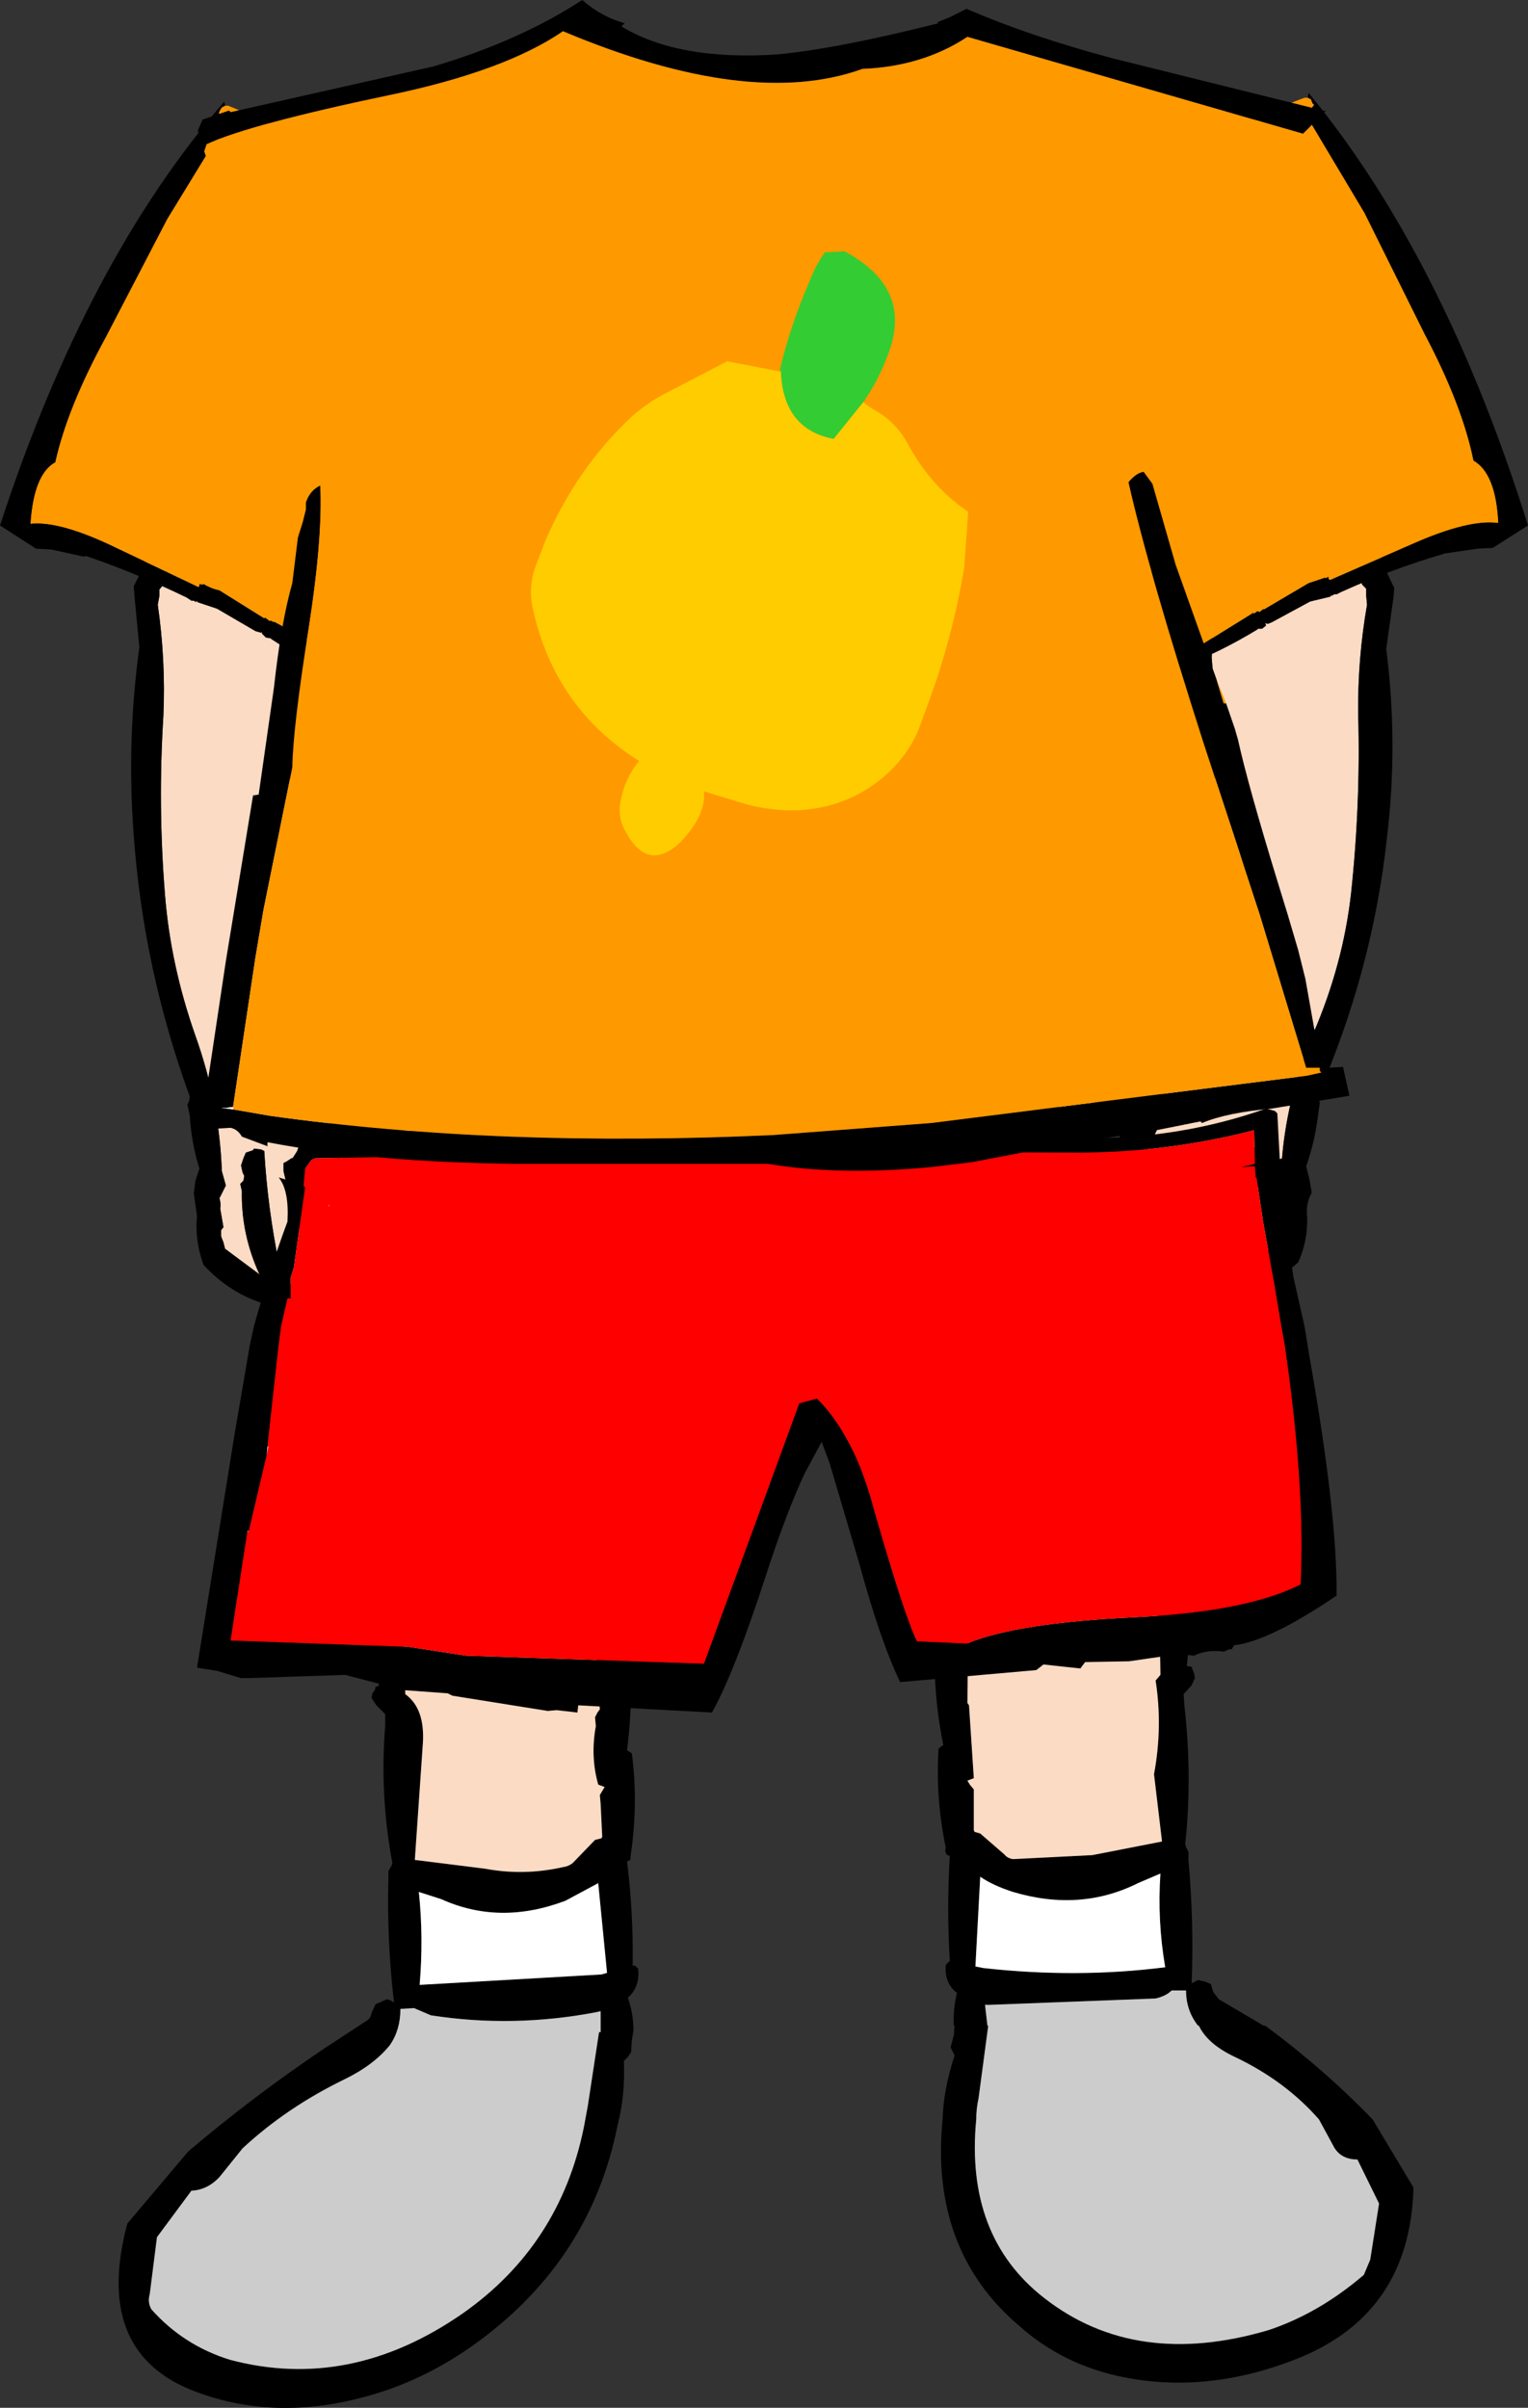 <?xml version="1.0" encoding="UTF-8" standalone="no"?>
<svg xmlns:xlink="http://www.w3.org/1999/xlink" height="150.3px" width="95.4px" xmlns="http://www.w3.org/2000/svg">
  <rect width="100%" height="100%" fill="#333333" stroke="none"/>
  <g transform="matrix(1.0, 0.0, 0.0, 1.0, 47.95, 27.1)">
    <path d="M-22.4 71.4 L-22.45 71.5 -22.5 72.0 -22.65 72.25 -22.8 72.5 -22.65 78.5 -22.65 78.65 Q-21.4 79.55 -21.55 81.75 L-22.05 89.0 -17.65 89.55 Q-15.25 90.0 -12.8 89.45 -12.45 89.4 -12.2 89.2 L-10.8 87.75 -10.4 87.65 -10.35 87.55 -10.45 85.5 -10.5 84.95 -10.35 84.7 -10.2 84.45 -10.6 84.3 Q-11.1 82.55 -10.75 80.65 L-10.8 80.1 -10.65 79.8 -10.5 79.6 Q-10.65 76.75 -10.95 73.9 L-10.7 73.15 -10.7 73.1 -8.4 73.25 -8.7 73.85 -8.8 74.1 Q-8.3 78.2 -8.8 82.15 L-8.5 82.35 Q-8.1 85.4 -8.55 88.55 L-8.6 89.0 -8.8 89.1 Q-8.4 92.3 -8.45 95.6 L-8.3 95.6 -8.1 95.8 Q-8.0 96.95 -8.75 97.6 -8.4 98.6 -8.4 99.65 L-8.5 100.25 -8.55 101.0 -8.75 101.3 -9.0 101.55 Q-8.9 103.65 -9.4 105.6 -11.05 113.85 -18.0 119.0 -21.5 121.6 -25.5 122.6 -31.15 124.05 -36.1 122.05 -42.1 119.55 -40.0 111.7 L-36.2 107.2 Q-32.2 103.8 -27.75 100.8 L-25.0 99.0 Q-24.8 98.85 -24.75 98.55 L-24.5 98.0 -24.25 97.9 -23.8 97.7 Q-23.55 97.75 -23.35 97.9 -23.8 94.1 -23.7 90.2 L-23.7 89.7 -23.5 89.35 -23.45 89.2 Q-24.25 85.0 -23.9 80.6 L-23.9 79.9 -24.45 79.35 -24.75 78.9 -24.7 78.6 -24.55 78.4 -24.5 78.2 -24.35 78.15 -24.3 78.15 -24.75 72.5 -24.8 72.0 -24.55 71.65 -24.45 71.4 -24.45 71.25 -22.4 71.4 M-10.7 98.5 Q-15.9 99.5 -21.05 98.7 L-22.1 98.25 -22.95 98.3 Q-22.95 99.6 -23.6 100.55 -24.6 101.8 -26.45 102.7 -30.05 104.45 -32.8 107.0 L-34.25 108.8 Q-35.0 109.6 -36.0 109.65 L-38.15 112.55 -38.6 116.1 Q-38.75 116.6 -38.5 117.05 -36.5 119.3 -33.6 120.2 -26.1 122.2 -19.05 117.3 -13.0 113.05 -11.5 105.7 L-11.25 104.35 -10.55 99.75 -10.45 99.75 -10.45 98.45 -10.45 98.4 -10.7 98.5 M-12.65 91.55 Q-16.75 93.1 -20.4 91.45 L-21.8 91.0 Q-21.5 93.85 -21.75 96.8 L-10.4 96.15 -10.05 96.05 -10.6 90.45 -12.65 91.55" fill="#000000" fill-rule="evenodd" stroke="none"/>
    <path d="M-22.4 71.4 L-22.35 71.4 -14.45 72.35 -10.7 73.1 -10.7 73.15 -10.95 73.9 Q-10.65 76.75 -10.5 79.6 L-10.65 79.8 -10.8 80.1 -10.75 80.65 Q-11.1 82.55 -10.6 84.3 L-10.2 84.45 -10.35 84.7 -10.5 84.95 -10.45 85.5 -10.35 87.55 -10.4 87.65 -10.8 87.75 -12.2 89.2 Q-12.45 89.4 -12.8 89.45 -15.25 90.0 -17.65 89.55 L-22.05 89.0 -21.55 81.75 Q-21.4 79.55 -22.65 78.65 L-22.65 78.5 -22.8 72.5 -22.65 72.25 -22.5 72.0 -22.45 71.5 -22.4 71.4" fill="#fbdbc4" fill-rule="evenodd" stroke="none"/>
    <path d="M-10.45 98.45 L-10.45 99.75 -10.55 99.75 -11.25 104.35 -11.5 105.7 Q-13.0 113.05 -19.05 117.3 -26.1 122.2 -33.6 120.2 -36.5 119.3 -38.5 117.05 -38.75 116.6 -38.6 116.1 L-38.15 112.55 -36.0 109.65 Q-35.0 109.6 -34.25 108.8 L-32.8 107.0 Q-30.05 104.45 -26.45 102.7 -24.6 101.8 -23.6 100.55 -22.95 99.6 -22.95 98.3 L-22.1 98.25 -21.05 98.7 Q-15.9 99.5 -10.7 98.5 L-10.45 98.45" fill="#cccccc" fill-rule="evenodd" stroke="none"/>
    <path d="M-12.65 91.55 L-10.6 90.45 -10.05 96.05 -10.4 96.15 -21.75 96.8 Q-21.5 93.85 -21.8 91.0 L-20.4 91.45 Q-16.75 93.1 -12.65 91.55" fill="#ffffff" fill-rule="evenodd" stroke="none"/>
    <path d="M10.85 69.65 L10.85 69.85 10.95 70.6 11.2 70.85 11.65 71.4 11.7 71.45 11.7 71.7 11.7 71.9 11.9 72.15 11.95 72.25 12.2 73.4 12.5 74.7 12.45 79.2 12.55 79.35 12.85 83.9 12.45 84.05 12.6 84.3 12.85 84.6 12.85 85.1 12.85 87.15 12.9 87.25 13.25 87.35 14.75 88.65 Q14.95 88.9 15.3 88.95 L20.25 88.7 24.6 87.85 24.1 83.65 Q24.65 80.7 24.2 77.8 L24.5 77.45 24.5 77.35 24.4 71.4 24.2 71.1 24.0 70.85 23.9 70.35 23.75 69.75 25.8 69.65 25.95 70.2 26.1 70.4 26.25 70.7 26.25 71.2 Q26.45 74.1 26.15 76.9 L26.2 76.9 26.45 76.95 26.5 77.1 26.6 77.35 26.65 77.65 26.45 78.1 25.95 78.65 26.0 79.4 Q26.5 83.8 26.05 88.0 L26.1 88.2 26.25 88.5 26.25 89.0 Q26.6 92.9 26.45 96.7 L26.85 96.5 27.3 96.6 27.65 96.75 27.8 97.25 28.15 97.7 30.95 99.35 31.05 99.35 Q34.7 102.05 37.75 105.2 L40.3 109.45 Q40.1 117.2 33.25 120.05 27.6 122.35 22.25 121.3 18.45 120.55 15.7 118.1 10.1 113.35 10.9 105.2 10.95 103.35 11.65 101.2 L11.55 101.0 11.4 100.7 11.6 99.95 11.65 99.35 11.6 99.35 Q11.55 98.3 11.8 97.3 11.0 96.7 11.1 95.55 L11.3 95.35 11.35 95.3 Q11.15 92.05 11.35 88.75 L11.2 88.7 Q11.0 88.5 11.1 88.25 10.45 85.1 10.65 82.05 L10.9 81.85 10.95 81.85 Q10.15 77.95 10.5 73.8 L10.35 73.55 8.95 71.2 8.9 70.7 8.6 69.6 10.85 69.65 M12.95 95.65 L13.45 95.75 Q19.3 96.4 24.8 95.7 24.3 92.8 24.5 89.85 L23.1 90.45 Q19.5 92.25 15.3 91.0 14.05 90.6 13.25 90.05 L12.95 95.65 M13.55 98.05 L13.7 99.35 13.75 99.35 13.15 103.85 Q13.0 104.55 13.0 105.2 12.3 112.5 17.25 116.35 22.95 120.8 31.25 118.35 34.4 117.3 37.2 114.9 L37.6 113.95 38.15 110.45 36.8 107.7 Q35.8 107.7 35.35 106.95 L34.4 105.2 Q32.3 102.8 29.15 101.3 27.45 100.5 26.9 99.35 L26.85 99.35 Q26.1 98.4 26.1 97.15 L25.2 97.15 Q24.85 97.5 24.2 97.65 L13.75 98.05 13.55 98.0 13.55 98.05" fill="#000000" fill-rule="evenodd" stroke="none"/>
    <path d="M23.75 69.75 L23.9 70.35 24.0 70.85 24.2 71.1 24.4 71.4 24.5 77.35 24.5 77.45 24.2 77.8 Q24.65 80.7 24.1 83.65 L24.6 87.85 20.25 88.7 15.3 88.95 Q14.95 88.9 14.75 88.65 L13.25 87.35 12.9 87.25 12.85 87.15 12.85 85.1 12.85 84.6 12.6 84.3 12.45 84.05 12.85 83.9 12.55 79.35 12.45 79.2 12.5 74.7 12.2 73.4 11.95 72.25 11.9 72.15 11.7 71.9 11.7 71.7 11.7 71.45 11.65 71.4 11.2 70.85 10.95 70.6 10.85 69.85 10.85 69.65 23.75 69.75" fill="#fbdbc4" fill-rule="evenodd" stroke="none"/>
    <path d="M13.75 98.05 L24.2 97.65 Q24.85 97.5 25.2 97.15 L26.1 97.15 Q26.1 98.4 26.85 99.35 L26.9 99.35 Q27.45 100.5 29.15 101.3 32.3 102.8 34.4 105.2 L35.35 106.95 Q35.8 107.7 36.8 107.7 L38.15 110.45 37.6 113.95 37.2 114.9 Q34.4 117.3 31.25 118.35 22.95 120.8 17.25 116.35 12.3 112.5 13.0 105.2 13.0 104.55 13.15 103.85 L13.75 99.35 13.7 99.35 13.55 98.05 13.75 98.05" fill="#cccccc" fill-rule="evenodd" stroke="none"/>
    <path d="M12.95 95.65 L13.25 90.05 Q14.05 90.6 15.3 91.0 19.5 92.25 23.1 90.45 L24.5 89.85 Q24.3 92.8 24.8 95.7 19.3 96.4 13.45 95.75 L12.95 95.65" fill="#ffffff" fill-rule="evenodd" stroke="none"/>
    <path d="M38.4 8.15 L38.35 7.9 38.3 7.55 38.2 7.35 38.05 7.25 37.5 7.0 37.5 6.95 Q32.65 5.7 27.85 5.85 L27.6 5.9 27.25 6.1 27.2 6.25 27.2 6.3 27.3 6.9 28.05 7.05 27.7 13.95 Q27.9 16.75 28.6 19.45 L28.4 20.1 26.65 24.95 26.75 25.25 26.85 25.5 26.7 25.95 26.35 26.95 26.4 27.3 26.5 27.5 26.4 27.7 26.3 27.95 26.4 28.2 26.45 28.45 26.45 28.9 Q26.4 30.9 25.5 32.65 L25.45 32.7 25.45 33.2 25.0 33.95 24.6 34.05 24.3 34.4 24.05 34.6 23.4 34.65 22.8 35.15 Q21.95 36.1 20.8 36.8 L20.1 38.0 Q18.75 39.95 18.15 42.15 18.95 42.25 19.45 42.65 L20.3 41.95 Q20.4 41.4 20.75 41.1 21.1 40.8 21.5 40.6 L21.85 40.55 24.05 40.65 24.05 40.7 24.35 41.0 24.65 41.2 24.8 41.45 24.85 41.7 24.5 43.0 Q23.15 45.6 22.45 48.7 22.7 49.15 22.5 49.65 22.35 50.9 22.75 52.1 L24.2 52.45 23.95 52.2 23.95 51.7 Q25.1 48.1 26.55 44.75 L26.8 44.65 27.3 44.65 27.65 44.85 27.85 45.0 27.85 45.5 Q26.75 49.25 25.05 52.6 L28.25 52.4 28.0 52.25 27.9 52.0 27.9 51.5 Q28.85 47.9 29.15 44.35 L29.35 44.25 29.85 44.25 29.95 44.35 30.4 44.55 30.55 44.9 30.75 45.4 30.6 45.8 30.5 46.05 30.6 46.3 30.7 46.5 30.55 46.95 Q30.6 49.65 29.25 52.05 30.6 51.55 31.65 50.6 L31.8 50.25 31.9 49.95 31.95 49.8 32.0 49.55 31.8 49.25 Q32.1 48.75 32.05 48.15 32.0 47.75 32.1 47.45 L32.0 47.25 31.8 46.85 31.75 46.65 32.05 45.8 Q32.3 41.55 34.05 37.4 35.9 33.1 36.4 28.7 37.0 23.1 36.85 17.55 36.8 14.1 37.4 10.65 L37.35 10.1 37.35 9.65 37.1 9.4 36.8 8.55 37.2 8.6 Q38.05 8.7 38.4 8.15" fill="#fbdbc4" fill-rule="evenodd" stroke="none"/>
    <path d="M27.2 6.25 L26.95 6.3 26.65 6.4 Q25.95 7.3 26.2 8.65 L26.3 8.85 Q25.95 10.25 25.95 11.65 L25.95 12.05 26.0 12.3 26.1 12.55 26.0 12.8 25.95 13.0 26.05 13.25 26.1 13.6 26.05 13.75 25.95 14.0 26.15 14.95 26.2 15.25 Q27.3 19.85 25.15 24.25 L24.9 24.95 25.0 25.15 25.1 25.45 Q24.4 27.1 24.5 28.9 L24.45 29.3 24.55 29.5 24.6 29.85 Q24.15 30.85 24.2 32.0 L24.2 32.4 24.3 32.5 Q17.5 35.45 16.5 42.6 L16.6 42.95 Q17.4 44.0 18.75 44.1 L18.9 44.7 19.0 44.85 19.85 45.15 20.15 44.8 20.6 43.95 20.85 43.85 21.1 43.65 21.15 43.45 21.2 43.25 21.45 43.1 21.65 42.9 21.75 42.7 21.8 42.55 22.15 42.45 22.4 42.25 22.6 42.15 Q21.05 45.95 20.65 49.8 20.6 51.15 21.15 52.45 22.25 54.45 24.95 54.2 L26.6 54.15 Q30.4 54.1 33.1 51.7 33.75 50.25 33.65 48.7 33.6 47.95 33.95 47.35 L33.8 46.5 33.6 45.7 Q34.15 44.15 34.35 42.45 L34.45 41.75 34.4 41.55 34.35 41.25 Q37.75 33.45 38.65 25.15 39.35 19.3 38.6 13.4 L39.05 10.2 39.1 9.6 38.4 8.15 Q38.05 8.7 37.2 8.6 L36.8 8.55 37.1 9.4 37.35 9.65 37.35 10.1 37.4 10.65 Q36.8 14.1 36.85 17.55 37.0 23.1 36.4 28.7 35.9 33.1 34.05 37.4 32.3 41.55 32.05 45.8 L31.75 46.65 31.8 46.85 32.0 47.25 32.1 47.45 Q32.0 47.75 32.05 48.15 32.1 48.75 31.8 49.25 L32.0 49.55 31.95 49.8 31.9 49.95 31.8 50.25 31.65 50.6 Q30.6 51.55 29.25 52.05 30.6 49.65 30.55 46.95 L30.7 46.5 30.6 46.3 30.5 46.05 30.6 45.8 30.75 45.4 30.55 44.9 30.4 44.55 29.95 44.35 29.85 44.25 29.35 44.25 29.15 44.35 Q28.85 47.9 27.9 51.5 L27.9 52.0 28.0 52.25 28.25 52.4 25.05 52.6 Q26.75 49.25 27.85 45.5 L27.85 45.0 27.65 44.85 27.3 44.65 26.8 44.65 26.55 44.75 Q25.1 48.1 23.95 51.7 L23.95 52.2 24.2 52.45 22.75 52.1 Q22.35 50.9 22.5 49.65 22.7 49.15 22.45 48.7 23.15 45.6 24.5 43.0 L24.85 41.7 24.8 41.45 24.65 41.2 24.35 41.0 24.05 40.7 24.05 40.65 21.85 40.55 21.5 40.6 Q21.1 40.8 20.75 41.1 20.4 41.4 20.3 41.95 L19.45 42.65 Q18.95 42.25 18.15 42.15 18.75 39.95 20.1 38.0 L20.8 36.8 Q21.95 36.1 22.8 35.15 L23.4 34.65 24.05 34.6 24.3 34.4 24.6 34.05 25.0 33.95 25.45 33.2 25.45 32.7 25.5 32.65 Q26.4 30.9 26.45 28.9 L26.45 28.45 26.4 28.2 26.3 27.95 26.4 27.7 26.5 27.5 26.4 27.3 26.35 26.95 26.7 25.95 26.85 25.5 26.75 25.25 26.65 24.95 28.4 20.1 28.6 19.45 Q27.9 16.75 27.7 13.95 L28.05 7.05 27.3 6.9 27.2 6.3 27.2 6.25" fill="#000000" fill-rule="evenodd" stroke="none"/>
    <path d="M-38.9 8.1 L-38.95 7.85 -38.85 7.55 -38.75 7.3 -38.6 7.2 -38.1 7.0 -38.1 6.95 -29.3 6.45 -29.05 6.55 -28.75 6.7 -28.7 6.9 -28.65 6.95 -28.85 7.55 -29.45 7.65 -29.4 14.55 Q-29.6 17.3 -30.3 20.0 L-30.1 20.65 -28.65 25.6 -28.75 25.8 -28.85 26.1 -28.75 26.55 -28.45 27.6 -28.5 27.9 -28.6 28.1 -28.55 28.3 -28.5 28.55 -28.5 28.8 -28.6 29.05 -28.6 29.45 Q-28.6 31.5 -27.8 33.3 L-27.8 33.35 -27.8 33.85 Q-27.85 34.3 -27.4 34.6 L-27.05 34.75 -26.8 35.05 -26.55 35.35 -25.95 35.35 -25.4 35.9 -23.65 37.7 -23.05 38.95 Q-21.85 40.9 -21.35 43.15 -22.05 43.25 -22.55 43.65 L-23.3 42.85 -23.7 42.0 -24.35 41.5 -24.7 41.4 Q-25.7 41.0 -26.7 41.4 L-26.7 41.45 -27.05 41.65 -27.25 41.85 -27.4 42.15 -27.45 42.4 Q-27.5 43.05 -27.15 43.65 -25.95 46.4 -25.45 49.45 -25.7 49.95 -25.55 50.4 -25.4 51.65 -25.8 52.8 L-27.15 53.1 -26.9 52.85 Q-26.85 52.6 -26.95 52.4 -27.85 48.7 -29.05 45.3 L-29.3 45.2 -29.75 45.2 -30.05 45.4 -30.25 45.5 -30.25 46.0 Q-29.4 49.75 -27.95 53.2 -29.5 53.3 -30.8 52.8 L-30.65 52.7 -30.5 52.4 -30.5 51.95 Q-31.25 48.25 -31.45 44.75 L-31.65 44.65 -32.1 44.6 -32.15 44.7 -32.6 44.85 -32.75 45.2 -32.9 45.65 -32.8 46.1 -32.7 46.3 -32.75 46.6 -32.95 46.8 -32.85 47.25 Q-32.9 49.95 -31.75 52.45 L-33.9 50.85 -34.0 50.45 -34.1 50.2 -34.15 50.05 -34.15 49.7 -34.0 49.5 -34.2 48.35 Q-34.15 48.0 -34.25 47.7 L-34.1 47.4 -33.95 47.1 -33.85 46.9 -34.1 46.0 Q-34.25 41.75 -35.75 37.55 -37.3 33.15 -37.65 28.75 -38.1 23.15 -37.75 17.6 -37.6 14.1 -38.1 10.65 L-38.0 10.1 -38.0 9.7 -37.75 9.4 -37.5 8.6 -37.9 8.6 Q-38.7 8.7 -38.9 8.1" fill="#fbdbc4" fill-rule="evenodd" stroke="none"/>
    <path d="M-28.7 6.9 L-28.45 6.95 -28.2 7.05 Q-27.55 8.05 -27.85 9.35 L-27.9 9.5 Q-27.65 10.95 -27.7 12.35 L-27.7 12.75 -27.7 13.0 -27.8 13.3 -27.75 13.5 -27.65 13.7 -27.8 13.95 -27.9 14.25 -27.85 14.4 -27.75 14.7 -27.9 15.6 -28.0 15.9 Q-29.1 20.45 -27.3 24.95 L-27.1 25.7 -27.15 25.9 -27.25 26.15 Q-26.7 27.8 -26.8 29.6 L-26.75 30.0 -26.85 30.2 -26.9 30.55 Q-26.55 31.65 -26.65 32.75 L-26.7 33.15 -26.75 33.2 Q-20.6 36.6 -19.9 43.75 L-19.95 44.1 Q-20.7 45.1 -22.0 45.1 L-22.1 45.7 -22.2 45.9 -23.0 46.15 -23.3 45.7 -23.7 44.85 -23.85 44.75 -24.1 44.5 -24.15 44.35 -24.2 44.15 -24.4 43.95 -24.6 43.75 -24.7 43.5 -24.75 43.35 -25.0 43.25 -25.25 43.05 -25.45 42.95 Q-24.1 46.75 -23.85 50.7 -23.85 52.0 -24.45 53.3 -25.4 55.2 -27.9 54.85 L-29.35 54.65 Q-32.85 54.45 -35.25 51.85 -35.8 50.3 -35.65 48.8 L-35.85 47.4 -35.75 46.6 -35.5 45.85 Q-36.0 44.25 -36.1 42.55 L-36.25 41.85 -36.15 41.65 -36.1 41.35 Q-39.0 33.4 -39.6 25.05 -40.05 19.15 -39.25 13.3 L-39.55 10.15 -39.6 9.5 -38.9 8.1 Q-38.7 8.7 -37.9 8.6 L-37.5 8.6 -37.75 9.4 -38.0 9.7 -38.0 10.1 -38.1 10.65 Q-37.6 14.1 -37.75 17.6 -38.1 23.15 -37.65 28.75 -37.3 33.15 -35.75 37.55 -34.25 41.75 -34.1 46.0 L-33.85 46.9 -33.95 47.1 -34.1 47.4 -34.25 47.7 Q-34.15 48.0 -34.2 48.35 L-34.0 49.5 -34.15 49.7 -34.15 50.05 -34.1 50.2 -34.0 50.45 -33.9 50.85 -31.75 52.45 Q-32.9 49.95 -32.85 47.25 L-32.95 46.8 -32.75 46.6 -32.7 46.3 -32.8 46.1 -32.9 45.65 -32.75 45.2 -32.6 44.85 -32.15 44.7 -32.1 44.6 -31.65 44.65 -31.45 44.75 Q-31.25 48.25 -30.5 51.95 L-30.5 52.4 -30.65 52.7 -30.8 52.8 Q-29.5 53.3 -27.95 53.2 -29.4 49.75 -30.25 46.0 L-30.25 45.5 -30.05 45.4 -29.75 45.2 -29.3 45.2 -29.05 45.3 Q-27.85 48.7 -26.95 52.4 -26.85 52.6 -26.9 52.85 L-27.15 53.1 -25.8 52.8 Q-25.4 51.65 -25.55 50.4 -25.7 49.95 -25.45 49.45 -25.95 46.4 -27.15 43.65 -27.5 43.05 -27.45 42.4 L-27.4 42.15 -27.25 41.85 -27.05 41.65 -26.7 41.45 -26.7 41.4 Q-25.7 41.0 -24.7 41.4 L-24.35 41.5 -23.7 42.0 -23.3 42.85 -22.55 43.65 Q-22.05 43.25 -21.35 43.15 -21.85 40.9 -23.05 38.95 L-23.65 37.7 -25.4 35.9 -25.95 35.35 -26.55 35.35 -26.8 35.05 -27.05 34.75 -27.4 34.6 Q-27.85 34.3 -27.8 33.85 L-27.8 33.35 -27.8 33.3 Q-28.6 31.5 -28.6 29.45 L-28.6 29.05 -28.5 28.8 -28.5 28.55 -28.55 28.3 -28.6 28.1 -28.5 27.9 -28.45 27.6 -28.75 26.55 -28.85 26.1 -28.75 25.8 -28.65 25.6 -30.1 20.65 -30.3 20.0 Q-29.6 17.3 -29.4 14.55 L-29.45 7.65 -28.85 7.55 -28.65 6.95 -28.7 6.9" fill="#000000" fill-rule="evenodd" stroke="none"/>
    <path d="M31.8 42.4 L31.95 45.25 32.65 45.05 32.75 45.2 32.1 45.45 Q32.05 47.0 32.3 49.1 L32.8 52.6 33.5 55.7 33.8 57.55 Q35.55 67.45 35.5 72.5 31.3 75.35 29.1 75.6 L28.95 75.85 28.8 75.85 28.45 76.0 Q27.4 75.85 26.6 76.25 L25.65 76.15 22.55 76.6 19.8 76.65 19.5 77.05 17.2 76.8 16.75 77.15 8.25 77.9 Q7.0 75.3 5.7 70.5 L3.85 64.25 3.35 62.9 2.3 64.85 Q1.15 67.3 -0.15 71.3 -2.1 77.3 -3.5 79.8 L-11.85 79.35 -11.9 79.8 -13.2 79.65 -13.75 79.7 -19.7 78.75 -20.0 78.6 -22.75 78.4 -26.4 77.45 -32.4 77.65 -32.9 77.65 -34.4 77.2 -35.65 77.0 -33.3 62.4 -32.35 56.85 -32.1 55.7 Q-31.05 51.95 -30.0 49.15 L-30.0 49.1 Q-29.9 47.2 -30.55 46.4 L-30.05 46.55 -29.9 45.85 -29.85 45.45 -29.4 44.75 -29.3 44.45 Q-28.65 43.9 -27.8 43.95 L20.1 43.95 Q25.85 43.95 31.1 42.1 L31.65 42.25 31.8 42.4 M-32.5 68.5 L-33.55 75.3 -22.45 75.7 -18.85 76.25 -4.0 76.75 1.95 60.5 3.05 60.2 Q4.3 61.4 5.35 63.55 6.1 65.15 6.65 67.25 8.55 73.85 9.3 75.35 L12.4 75.5 Q15.5 74.2 22.95 73.85 29.9 73.5 33.25 71.8 33.55 65.7 32.25 56.8 L32.05 55.7 31.6 53.0 30.9 49.1 30.5 46.4 30.45 46.4 30.4 45.7 29.55 45.75 30.4 45.55 30.35 43.45 Q24.75 44.9 18.8 44.85 -4.8 44.75 -28.25 45.2 L-28.5 45.3 -28.9 45.85 -29.0 46.95 -28.9 47.0 -29.6 52.0 -29.8 52.65 -29.8 53.95 -30.0 53.95 -30.4 55.7 -30.55 56.85 -30.9 60.0 -31.25 63.2 -31.3 63.75 -32.4 68.4 -32.4 68.5 -32.5 68.45 -32.5 68.5" fill="#000000" fill-rule="evenodd" stroke="none"/>
    <path d="M-31.25 63.2 L-30.9 60.0 -30.55 56.85 -30.4 55.7 -30.0 53.95 -29.8 53.95 -29.8 52.65 -29.6 52.0 -28.9 47.0 -29.0 46.95 -28.9 45.85 -28.5 45.3 -28.25 45.2 Q-4.8 44.75 18.8 44.85 24.75 44.9 30.35 43.45 L30.4 45.55 29.55 45.75 30.4 45.7 30.45 46.4 30.5 46.4 30.9 49.1 31.6 53.0 32.05 55.7 32.25 56.8 Q33.55 65.7 33.25 71.8 29.9 73.5 22.95 73.85 15.5 74.2 12.4 75.5 L9.3 75.35 Q8.55 73.85 6.65 67.25 6.1 65.15 5.35 63.55 4.3 61.4 3.05 60.2 L1.95 60.5 -4.0 76.75 -18.85 76.25 -22.45 75.7 -33.55 75.3 -32.5 68.5 -32.4 68.5 -32.4 68.4 -31.3 63.75 -31.2 63.2 -31.25 63.2 M-27.45 48.2 L-27.4 48.15 -27.4 48.1 -27.45 48.2 M-17.65 55.7 L-17.6 55.7 -17.65 55.7" fill="#ff0000" fill-rule="evenodd" stroke="none"/>
    <path d="M-31.25 63.2 L-31.2 63.2 -31.3 63.75 -31.25 63.2 M-32.4 68.5 L-32.5 68.5 -32.5 68.45 -32.4 68.5 M-27.45 48.2 L-27.4 48.1 -27.4 48.15 -27.45 48.2 M-17.65 55.7 L-17.6 55.7 -17.65 55.7" fill="#ffffff" fill-rule="evenodd" stroke="none"/>
    <path d="M-12.8 -5.75 L-13.1 -5.35 -13.55 -5.6 -13.7 -5.8 -13.75 -5.85 -15.4 -4.5 -17.75 -1.15 -18.3 -0.55 -18.3 -0.5 -18.35 -0.45 -18.4 -0.45 -19.55 0.75 -19.6 1.0 -20.05 1.45 -20.1 1.65 -20.45 2.35 -20.55 2.55 -21.0 3.3 -21.05 3.65 -21.8 5.9 -21.9 5.95 -24.85 10.05 -24.9 10.2 -25.9 12.2 -25.9 12.5 Q-25.9 13.25 -26.45 13.55 L-26.45 13.8 -26.5 14.4 -26.65 14.3 -27.25 14.05 Q-28.95 12.7 -30.85 11.7 L-30.85 11.75 -31.0 11.65 -31.15 11.65 -31.2 11.6 -31.4 11.45 -31.45 11.5 -34.25 9.75 Q-34.75 9.65 -35.25 9.35 L-35.3 9.4 -35.5 9.35 -35.5 9.45 -35.55 9.55 -40.7 7.1 Q-44.2 5.4 -46.05 5.6 -45.85 2.5 -44.5 1.75 -43.75 -1.65 -41.35 -6.05 L-37.5 -13.45 -33.95 -19.25 -34.05 -19.35 -34.05 -19.55 -34.1 -19.8 -34.3 -20.05 -34.2 -20.25 -34.1 -20.4 -33.9 -20.5 -33.7 -20.5 Q-29.1 -18.65 -24.95 -15.65 -22.05 -13.55 -18.9 -11.95 L-16.85 -10.9 -14.75 -9.05 -13.1 -7.8 -13.2 -7.65 -13.25 -7.3 -13.3 -7.2 Q-13.25 -6.3 -12.8 -5.75" fill="#ff9900" fill-rule="evenodd" stroke="none"/>
    <path d="M-33.9 -20.5 L-34.1 -20.4 -34.2 -20.25 -34.3 -20.05 -34.1 -19.8 -34.05 -19.55 -34.05 -19.35 -33.95 -19.25 -37.5 -13.45 -41.35 -6.05 Q-43.75 -1.65 -44.5 1.75 -45.85 2.5 -46.05 5.6 -44.2 5.4 -40.7 7.1 L-35.55 9.55 -35.5 9.45 -35.5 9.35 -35.3 9.4 -35.25 9.35 Q-34.75 9.65 -34.25 9.75 L-31.45 11.5 -31.4 11.45 -31.2 11.6 -31.15 11.65 -31.0 11.65 -30.85 11.75 -30.85 11.7 Q-28.95 12.7 -27.25 14.05 L-26.65 14.3 -26.5 14.4 -26.45 13.8 -26.45 13.55 Q-25.9 13.25 -25.9 12.5 L-25.9 12.2 -24.9 10.2 -24.85 10.05 -21.9 5.95 -21.8 5.9 -21.05 3.65 -21.0 3.3 -20.55 2.55 -20.45 2.35 -20.1 1.65 -20.05 1.45 -19.6 1.0 -19.55 0.75 -18.4 -0.45 -18.35 -0.45 -18.3 -0.5 -18.3 -0.55 -17.75 -1.15 -15.4 -4.5 -13.75 -5.85 -13.7 -5.8 -13.55 -5.6 -13.1 -5.35 -12.8 -5.75 -12.6 -5.6 -17.5 -0.25 -17.45 -0.15 -17.4 -0.1 -17.4 0.15 -17.5 0.2 -17.65 0.25 -18.45 2.05 -18.6 2.2 Q-19.8 3.8 -20.6 5.75 L-20.7 6.05 Q-21.1 6.55 -21.15 7.2 L-21.2 7.45 -22.2 8.85 -22.25 8.95 Q-24.25 10.7 -25.1 13.4 L-25.2 13.5 -25.5 15.2 -25.65 15.45 -26.0 15.3 -26.1 15.4 -26.4 15.3 Q-28.8 14.25 -31.0 12.8 L-31.05 12.75 -31.35 12.7 -31.6 12.45 -31.6 12.35 -31.65 12.4 -32.0 12.3 -34.4 10.9 -35.6 10.5 -35.7 10.4 -35.7 10.5 -35.85 10.4 -36.0 10.4 -36.3 10.2 Q-39.5 8.65 -42.6 7.6 L-42.7 7.65 -44.75 7.2 -45.7 7.15 -47.95 5.7 Q-42.55 -10.85 -33.95 -20.75 L-33.9 -20.5" fill="#000000" fill-rule="evenodd" stroke="none"/>
    <path d="M12.5 -7.0 L12.75 -6.65 13.2 -6.75 13.4 -7.0 13.4 -7.1 15.1 -5.6 17.4 -2.2 17.95 -1.6 17.95 -1.55 18.0 -1.5 18.05 -1.45 19.2 -0.25 19.2 0.0 19.65 0.5 19.7 0.7 Q19.75 1.1 20.1 1.4 L20.1 1.6 Q20.25 2.1 20.55 2.4 L20.65 2.65 Q20.85 3.95 21.35 5.0 L21.45 5.0 24.4 9.25 24.4 9.4 25.45 11.5 25.4 11.7 Q25.4 12.5 25.95 12.85 L25.95 13.05 26.0 13.7 26.15 13.6 26.75 13.35 30.3 11.15 30.35 11.2 30.55 11.05 30.7 11.1 30.75 11.05 30.95 10.9 30.95 10.95 33.75 9.3 34.8 8.95 34.8 9.0 35.0 8.9 35.0 9.05 35.1 9.1 40.25 6.85 Q43.75 5.3 45.6 5.55 45.45 2.45 44.05 1.65 43.35 -1.8 41.0 -6.25 L37.25 -13.8 33.7 -19.75 33.8 -19.9 33.85 -20.0 33.9 -20.3 34.1 -20.55 34.0 -20.65 33.9 -20.9 33.7 -21.0 33.5 -21.0 Q28.9 -19.3 24.7 -16.45 21.8 -14.45 18.6 -12.95 L16.55 -11.95 14.45 -10.25 12.75 -9.0 12.85 -8.9 12.95 -8.55 13.0 -8.4 Q12.9 -7.55 12.5 -7.0" fill="#ff9900" fill-rule="evenodd" stroke="none"/>
    <path d="M33.7 -21.0 L33.9 -20.9 34.0 -20.65 34.1 -20.55 33.9 -20.3 33.85 -20.0 33.8 -19.9 33.7 -19.75 37.25 -13.8 41.0 -6.25 Q43.35 -1.8 44.05 1.65 45.45 2.45 45.6 5.55 43.75 5.3 40.25 6.85 L35.1 9.1 35.0 9.05 35.0 8.9 34.8 9.0 34.8 8.95 33.75 9.3 30.95 10.95 30.95 10.9 30.75 11.05 30.7 11.1 30.55 11.05 30.35 11.2 30.3 11.15 26.75 13.35 26.15 13.6 26.0 13.7 25.95 13.05 25.95 12.85 Q25.4 12.5 25.4 11.7 L25.45 11.5 24.4 9.4 24.4 9.25 21.45 5.0 21.35 5.0 Q20.85 3.95 20.65 2.65 L20.55 2.4 Q20.25 2.1 20.1 1.6 L20.1 1.4 Q19.75 1.1 19.7 0.7 L19.65 0.5 19.2 0.0 19.2 -0.25 18.05 -1.45 18.0 -1.5 17.95 -1.55 17.95 -1.6 17.4 -2.2 15.1 -5.6 13.4 -7.1 13.4 -7.0 13.2 -6.75 12.75 -6.65 12.5 -7.0 12.35 -6.85 17.1 -1.35 17.05 -1.2 17.0 -1.15 Q16.95 -1.0 17.05 -0.85 L17.15 -0.85 17.25 -0.8 18.05 1.0 18.2 1.15 Q19.35 2.85 20.15 4.8 L20.25 5.1 Q20.65 5.6 20.7 6.3 L20.75 6.5 21.8 7.95 21.8 8.05 Q23.75 9.85 24.6 12.6 L24.7 12.75 25.0 14.4 25.1 14.65 25.5 14.6 25.6 14.7 25.9 14.5 Q28.25 13.6 30.55 12.2 L30.6 12.15 30.85 12.15 31.1 11.95 31.05 11.8 31.2 11.85 31.45 11.75 33.85 10.45 35.1 10.15 35.2 10.05 35.2 10.1 35.35 10.0 35.5 10.0 35.8 9.85 Q39.0 8.4 42.1 7.5 L42.25 7.45 44.3 7.15 45.25 7.1 47.45 5.7 Q42.2 -11.05 33.75 -21.3 L33.7 -21.0" fill="#000000" fill-rule="evenodd" stroke="none"/>
    <path d="M33.4 -18.75 L12.45 -24.8 Q9.65 -22.95 5.9 -22.8 -1.15 -20.25 -12.8 -25.15 -16.45 -22.65 -23.7 -21.15 -32.3 -19.35 -35.05 -18.1 L-35.2 -17.65 -35.6 -18.95 -35.3 -19.65 -35.25 -19.65 -33.65 -20.2 -33.55 -20.1 -20.9 -22.95 Q-15.5 -24.55 -11.6 -27.1 -10.4 -26.05 -8.95 -25.65 L-9.15 -25.45 Q-5.6 -23.3 0.55 -23.7 4.3 -24.05 10.65 -25.65 L10.55 -25.7 11.4 -26.05 12.4 -26.55 Q16.3 -24.85 21.55 -23.45 L34.85 -20.15 Q34.65 -20.1 34.6 -19.95 L33.4 -18.75 M-28.85 4.25 Q-28.6 3.5 -27.95 3.2 -27.8 6.45 -28.65 11.95 -29.65 18.2 -29.7 20.8 L-31.5 29.7 -32.0 32.65 -33.4 42.0 -33.8 42.05 -34.15 42.05 -33.4 42.15 -31.1 42.55 Q-16.8 44.55 0.35 43.75 L10.2 43.0 33.65 40.05 34.55 39.85 34.45 39.75 34.45 39.55 33.6 39.55 30.7 30.0 29.75 27.1 29.4 26.0 27.2 19.3 Q23.75 8.55 22.5 3.0 23.0 2.4 23.45 2.35 L24.0 3.1 25.45 8.15 28.0 15.3 28.45 16.8 28.6 16.8 29.15 18.4 29.35 19.1 Q29.95 21.85 31.85 28.05 L32.45 30.0 33.1 32.2 33.55 34.0 34.1 37.1 34.4 38.1 35.05 39.55 35.9 39.5 36.3 41.3 31.45 42.1 Q28.65 42.35 27.1 43.0 L27.0 42.9 24.0 43.5 18.75 44.3 12.7 45.45 10.2 45.75 Q4.4 46.3 0.0 45.55 L-15.7 45.55 Q-24.75 45.45 -31.25 44.2 L-31.25 44.45 -32.85 43.85 Q-33.1 43.4 -33.55 43.3 L-35.25 43.4 -35.25 42.8 -35.25 41.85 -35.1 40.75 -35.05 40.9 -33.85 32.9 -32.15 22.55 -31.8 22.5 -30.85 15.85 Q-30.4 11.75 -29.7 9.3 L-29.35 6.45 -29.05 5.5 -28.85 4.7 -28.85 4.25 M3.9 -0.75 L4.3 -0.65 4.0 -0.6 3.9 -0.75" fill="#000000" fill-rule="evenodd" stroke="none"/>
    <path d="M-35.2 -17.65 L-35.05 -18.1 Q-32.3 -19.35 -23.7 -21.15 -16.45 -22.65 -12.8 -25.15 -1.15 -20.25 5.9 -22.8 9.65 -22.95 12.45 -24.8 L33.4 -18.75 Q32.05 -17.15 31.2 -15.2 L29.5 -12.6 28.15 -10.05 Q26.15 -6.1 24.5 -1.95 L23.45 0.3 Q22.95 1.15 23.4 2.15 L23.45 2.35 Q23.0 2.4 22.5 3.0 23.75 8.55 27.2 19.3 L29.4 26.0 29.75 27.1 30.7 30.0 33.6 39.55 34.45 39.55 34.45 39.75 34.55 39.85 33.65 40.05 10.2 43.0 0.35 43.75 Q-16.8 44.55 -31.1 42.55 L-33.4 42.15 -33.4 42.0 -32.0 32.65 -31.5 29.7 -29.7 20.8 Q-29.65 18.2 -28.65 11.95 -27.8 6.45 -27.95 3.2 -28.6 3.5 -28.85 4.25 -28.95 3.5 -29.85 3.5 L-29.95 3.6 -31.25 2.85 Q-32.05 -7.05 -34.85 -16.65 L-35.2 -17.65 M3.9 -0.75 L4.0 -0.6 4.3 -0.65 3.9 -0.75 M28.0 15.3 L28.6 16.8 28.45 16.8 28.0 15.3" fill="#ff9900" fill-rule="evenodd" stroke="none"/>
    <path d="M-33.4 42.0 L-33.4 42.15 -34.15 42.05 -33.8 42.05 -33.4 42.0" fill="#ffffff" fill-rule="evenodd" stroke="none"/>
    <path d="M0.8 -3.9 L0.75 -4.05 Q1.4 -6.8 2.6 -9.55 2.95 -10.5 3.55 -11.35 L4.7 -11.4 4.7 -11.45 Q9.1 -9.15 7.5 -5.0 6.9 -3.35 5.95 -2.0 L4.1 0.3 Q0.95 -0.3 0.8 -3.9" fill="#33cc33" fill-rule="evenodd" stroke="none"/>
    <path d="M5.95 -2.0 Q6.3 -1.7 6.75 -1.45 8.05 -0.7 8.75 0.65 10.2 3.3 12.5 4.85 L12.25 8.35 Q11.5 12.8 9.95 16.95 L9.4 18.45 Q8.45 20.7 6.2 22.15 2.95 24.15 -1.2 23.15 L-4.0 22.3 Q-3.85 23.8 -5.5 25.5 -7.6 27.45 -9.0 24.6 -9.4 23.75 -9.2 22.9 -8.95 21.5 -8.05 20.4 -13.25 17.15 -14.65 11.05 -15.0 9.7 -14.55 8.35 L-13.9 6.65 Q-11.9 2.05 -8.5 -1.1 -7.5 -2.0 -6.3 -2.6 L-2.55 -4.55 0.8 -3.9 Q0.95 -0.3 4.1 0.3 L5.95 -2.0" fill="#ffcc00" fill-rule="evenodd" stroke="none"/>
  </g>
</svg>
